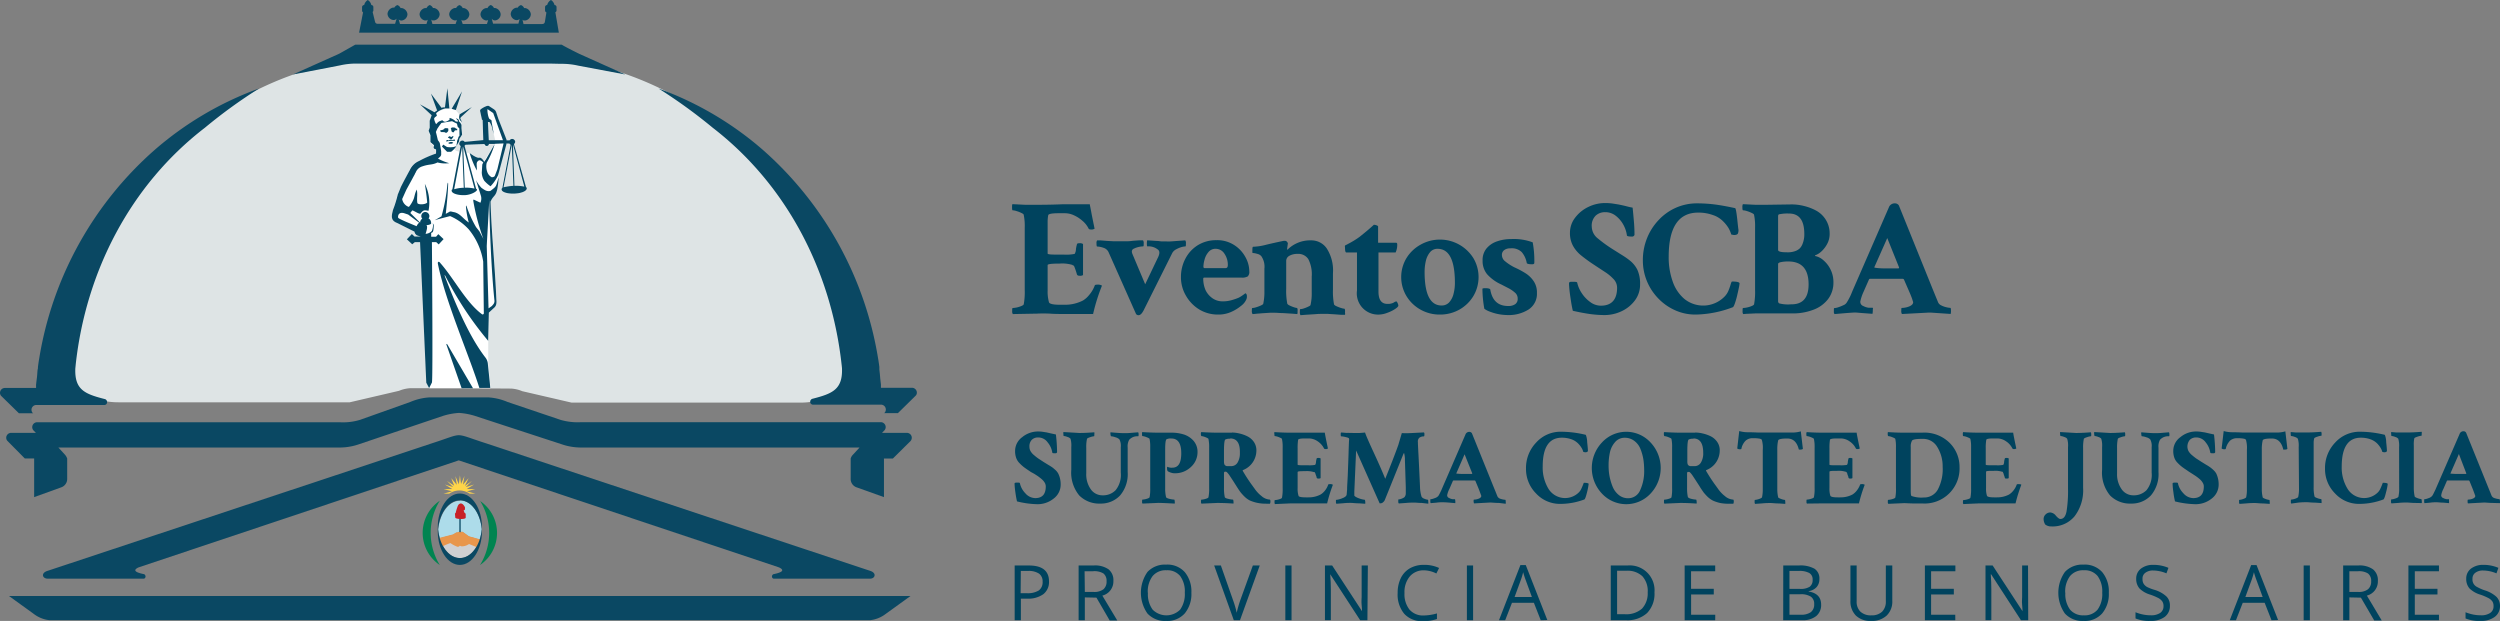 <svg id="Layer_1" data-name="Layer 1" xmlns="http://www.w3.org/2000/svg" viewBox="0 0 402.62 100"><rect x="0" y="0" width="402.62" height="100" fill="#808080" stroke="none"/><defs><style>.cls-1{fill:#00435e;}.cls-2{fill:#dee4e5;}.cls-10,.cls-11,.cls-12,.cls-2,.cls-3,.cls-4,.cls-5,.cls-6,.cls-7,.cls-8{fill-rule:evenodd;}.cls-3{fill:#cfd0d2;}.cls-4{fill:#addcea;}.cls-5{fill:#e8964c;}.cls-6,.cls-9{fill:#0a4863;}.cls-7{fill:#008450;}.cls-8{fill:#ffd549;}.cls-10{fill:#c72127;}.cls-11{fill:#fff;}.cls-12{fill:#064763;}</style></defs><path class="cls-1" d="M163.12,50.58a.66.66,0,0,1-.11-.45c0-.36,0-.53.11-.53a3.63,3.63,0,0,0,.61-.08,4,4,0,0,0,.74-.23c.23-.09.37-.19.4-.28a10.68,10.68,0,0,0,.16-2.33v-10a8.83,8.83,0,0,0-.16-2.07c0-.11-.17-.22-.41-.33a4.6,4.6,0,0,0-.76-.29,2.21,2.21,0,0,0-.61-.12c-.07,0-.1-.16-.1-.48s0-.45.08-.51l2,.1c.64,0,1.27,0,1.87,0,.78,0,2.15,0,4.11-.08l2.6,0,1.86,0c0,.09.09.46.21,1.12s.31,1.59.56,2.81a.92.92,0,0,1-.61.13c-.2,0-.32-.06-.37-.18a3.85,3.85,0,0,0-1-1.24,5.37,5.37,0,0,0-1.35-.87,3.45,3.45,0,0,0-1.42-.33h-1c-1.13,0-1.7.11-1.72.34a6.74,6.74,0,0,0-.09.84c0,.34,0,.75,0,1.23v4.09c0,.1.38.16,1.14.16h1.4a6.83,6.83,0,0,0,1.81-.11,1.54,1.54,0,0,0,.21-.77,5.21,5.21,0,0,1,.16-.77c0-.12.15-.18.4-.18a.86.86,0,0,1,.58.13v5a.91.91,0,0,1-.56.11q-.34,0-.42-.21a12.14,12.14,0,0,0-.43-1.28c-.07-.12-.11-.18-.14-.17s-.09,0-.17-.09a5.77,5.77,0,0,0-2.07-.21c-1.28,0-1.91.08-1.91.24v4.08a6.46,6.46,0,0,0,.21,1.89q.1.42,1.8.42h.69a6.31,6.31,0,0,0,3-.69,3.9,3.9,0,0,0,1-.9,5,5,0,0,0,.88-1.49c0-.1.16-.16.38-.16a1.28,1.28,0,0,1,.79.16,30.52,30.52,0,0,0-1.43,4.57l-1.74,0-2.56,0c-1,0-1.86,0-2.65-.06a21.28,21.28,0,0,0-2.13,0Z"/><path class="cls-1" d="M183.37,50.76a.46.46,0,0,1-.42-.21l-4.41-9.92a1.33,1.33,0,0,0-.85-.73,3.43,3.43,0,0,0-1-.2c-.07,0-.1-.18-.1-.53a.67.67,0,0,1,.1-.45l.62,0,1,.08,1.13.06.85,0,.86,0c.35,0,.77,0,1.26-.08l1.14-.08.53,0a.84.84,0,0,1,.11.53c0,.3,0,.45-.11.45a3.61,3.61,0,0,0-.69.09,3.49,3.49,0,0,0-.77.27.5.5,0,0,0-.34.44,1.18,1.18,0,0,0,.08.39l2.07,4.91,2.1-4.4c.24-.53.25-.91,0-1.14a2.39,2.39,0,0,0-1.75-.56c-.05,0-.08-.18-.08-.42a2.75,2.75,0,0,1,.05-.56l1.46.1c.36,0,.67.07.93.08l.69,0a6.66,6.66,0,0,0,.73,0l.92-.07,1.4-.1a.66.66,0,0,1,.11.45c0,.35,0,.53-.11.53a2.44,2.44,0,0,0-.69.13,4.54,4.54,0,0,0-.82.36,1.45,1.45,0,0,0-.58.57L184.17,50C183.9,50.51,183.64,50.76,183.37,50.76Z"/><path class="cls-1" d="M196.14,50.66a5.77,5.77,0,0,1-3-.82A6.21,6.21,0,0,1,191,47.63a5.84,5.84,0,0,1-.81-3,6.28,6.28,0,0,1,.73-3,5.52,5.52,0,0,1,2-2.15,5.6,5.6,0,0,1,3-.8,5,5,0,0,1,2.85.79,5.26,5.26,0,0,1,1.8,1.93,4.82,4.82,0,0,1,.63,2.32,1,1,0,0,1-.26.8,1.82,1.82,0,0,1-1,.19h-6c-.1,0-.16.06-.16.18a4.6,4.6,0,0,0,.36,1.81A3.37,3.37,0,0,0,195.22,48a2.79,2.79,0,0,0,1.71.53,5.06,5.06,0,0,0,1.68-.27,8,8,0,0,0,.82-.29,3.6,3.6,0,0,0,.54-.31c.17-.11.37-.26.6-.43.16.07.24.23.24.5a1.07,1.07,0,0,1-.11.53,2.6,2.6,0,0,1-.83,1,6.86,6.86,0,0,1-1.65,1A5,5,0,0,1,196.14,50.66ZM194,43.18h3.37c.25,0,.37-.17.37-.51a3.13,3.13,0,0,0-.54-1.8,1.65,1.65,0,0,0-1.4-.8,1.44,1.44,0,0,0-1.2.55,3,3,0,0,0-.61,1.2,4.43,4.43,0,0,0-.18,1.09C193.8,43.09,193.87,43.18,194,43.18Z"/><path class="cls-1" d="M201.72,50.58a.91.91,0,0,1-.11-.56c0-.28,0-.42.11-.42a2.1,2.1,0,0,0,.59-.12,6.09,6.09,0,0,0,.75-.28c.24-.11.36-.2.38-.27a8.74,8.74,0,0,0,.19-2V43.28a3,3,0,0,0-.48-2,1.14,1.14,0,0,0-.57-.37,6,6,0,0,0-.62-.15q-.27,0-.27-.09c0-.62,0-.93.13-.93a9.32,9.32,0,0,0,2-.3c.84-.21,1.81-.42,2.89-.65l.13,0a.14.14,0,0,1,.11,0l.05,0a.41.41,0,0,1,.28.17c.1.12.14.21.12.28l-.11.82c0,.09,0,.14,0,.16a.35.35,0,0,0,.18-.13,5.18,5.18,0,0,1,3.69-1.38,3,3,0,0,1,2.51,1.3,6.57,6.57,0,0,1,1,4v2.63a10.67,10.67,0,0,0,.18,2.41,1,1,0,0,0,.4.27,5.26,5.26,0,0,0,.73.28,2.19,2.19,0,0,0,.55.12s.06.07.08.21,0,.29,0,.45a.72.72,0,0,1,0,.32c-.11,0-.31,0-.61,0l-1.05-.08-1.13-.07-.85,0c-.28,0-.67,0-1.18.05l-1.44.09-.91.07a.93.93,0,0,1-.1-.56c0-.28,0-.42.1-.42a1.81,1.81,0,0,0,.57-.12,5.24,5.24,0,0,0,.69-.28q.35-.16.36-.27a8.21,8.21,0,0,0,.19-2V44.53a5.28,5.28,0,0,0-.55-2.8,1.91,1.91,0,0,0-1.73-.84,2.59,2.59,0,0,0-1.33.31.94.94,0,0,0-.5.86v4.46a10.67,10.67,0,0,0,.18,2.41,1,1,0,0,0,.37.27,5.24,5.24,0,0,0,.69.28,2.09,2.09,0,0,0,.51.12s.06.07.08.21,0,.29,0,.45a.6.6,0,0,1-.05.32l-.9-.07-1.45-.09c-.5,0-.9-.05-1.18-.05l-.86,0-1.13.07-1,.08C202,50.57,201.82,50.58,201.72,50.58Z"/><path class="cls-1" d="M222.1,50.66a3.42,3.42,0,0,1-3.56-3.88V40.66h-1.72c-.14,0-.21-.28-.21-.83a.6.6,0,0,1,0-.29c.49-.25.94-.49,1.34-.73a11.24,11.24,0,0,0,1.05-.7c.78-.62,1.34-1.09,1.7-1.41s.54-.48.55-.5a1.29,1.29,0,0,1,.45.09c.16.06.24.13.24.2v2.6h2.87q.21,0,.21.27a2.89,2.89,0,0,1-.26,1.3H222v6.28c0,1.35.48,2,1.44,2a2,2,0,0,0,1-.2,1.1,1.1,0,0,1,.42-.2c.07,0,.14.09.22.27a1.06,1.06,0,0,1,.12.4c0,.14-.17.32-.52.55a5.51,5.51,0,0,1-1.24.61A4,4,0,0,1,222.1,50.66Z"/><path class="cls-1" d="M231.89,50.66a6.23,6.23,0,0,1-3.14-.81,6.11,6.11,0,0,1-2.25-2.18,5.94,5.94,0,0,1,0-6.09,6.14,6.14,0,0,1,2.25-2.16,6.35,6.35,0,0,1,8.54,2.16,6,6,0,0,1,0,6.09,6.16,6.16,0,0,1-2.24,2.18A6.32,6.32,0,0,1,231.89,50.66Zm.27-1.46a1.62,1.62,0,0,0,1.22-.5,3.11,3.11,0,0,0,.7-1.34,6.93,6.93,0,0,0,.23-1.8q0-5.49-2.79-5.49a1.53,1.53,0,0,0-1.2.53,3.31,3.31,0,0,0-.68,1.38,7.65,7.65,0,0,0-.21,1.83Q229.43,49.19,232.16,49.2Z"/><path class="cls-1" d="M242.78,50.74a8.51,8.51,0,0,1-1.35-.13,7.71,7.71,0,0,1-1.38-.38,3.77,3.77,0,0,1-1-.5,19.31,19.31,0,0,1-.31-3.24.78.78,0,0,1,.39-.08c.57,0,.86.08.88.24.3,1.75,1.26,2.63,2.87,2.63A1.89,1.89,0,0,0,244,49a1,1,0,0,0,.42-.88,1.22,1.22,0,0,0-.45-1,4.93,4.93,0,0,0-1.06-.72l-1.12-.58a6.84,6.84,0,0,1-2.28-1.64,3.31,3.31,0,0,1-.74-2.18,2.93,2.93,0,0,1,.64-2,3.77,3.77,0,0,1,1.69-1.13,6.83,6.83,0,0,1,2.29-.37,8.63,8.63,0,0,1,3.45.53,16.29,16.29,0,0,1,.26,3.29c0,.16-.11.24-.34.24-.55,0-.84-.07-.88-.21a3.7,3.7,0,0,0-.81-1.75A2.3,2.3,0,0,0,243.2,40a1.51,1.51,0,0,0-.95.28.93.93,0,0,0-.37.81,1.29,1.29,0,0,0,.53,1,7.69,7.69,0,0,0,1.56,1,13.88,13.88,0,0,1,1.7.91A4.44,4.44,0,0,1,247,45.29a3.22,3.22,0,0,1,.52,1.89,3,3,0,0,1-1.34,2.66A6,6,0,0,1,242.78,50.74Z"/><path class="cls-1" d="M258.34,50.74a17.71,17.71,0,0,1-2.31-.17c-.83-.12-1.74-.29-2.73-.52-.09-.39-.19-.88-.28-1.46s-.18-1.16-.24-1.71-.09-1-.09-1.24.21-.26.47-.26c.55,0,.83,0,.85.16a5,5,0,0,0,.72,1.66,5.37,5.37,0,0,0,1.37,1.44,2.86,2.86,0,0,0,1.71.59c1.75,0,2.62-1,2.62-2.9a2,2,0,0,0-.59-1.4,7,7,0,0,0-1.38-1.14l-1.34-.88-.8-.53c-.6-.41-1.17-.83-1.7-1.26a5.26,5.26,0,0,1-1.28-1.51,4.2,4.2,0,0,1-.5-2.11,3.93,3.93,0,0,1,.83-2.44,5.82,5.82,0,0,1,2.12-1.73,6.15,6.15,0,0,1,2.71-.63,9.21,9.21,0,0,1,1.15.07l1,.16c.53.11,1,.21,1.37.31s.68.16.91.2c.09.87.16,1.66.22,2.39s.08,1.39.08,2a.4.4,0,0,1-.4.27c-.53,0-.81-.06-.82-.19a4.84,4.84,0,0,0-.59-1.75,4.65,4.65,0,0,0-1.22-1.42,2.7,2.7,0,0,0-1.7-.57,2.19,2.19,0,0,0-1.52.56,2.25,2.25,0,0,0-.63,1.78,2.48,2.48,0,0,0,1,1.91,22.53,22.53,0,0,0,2.51,1.8l1.35.85a11.85,11.85,0,0,1,1.41,1,4.43,4.43,0,0,1,1.09,1.41,5.46,5.46,0,0,1,.42,2.35,4.17,4.17,0,0,1-.81,2.52,5.6,5.6,0,0,1-2.12,1.75A6.4,6.4,0,0,1,258.34,50.74Z"/><path class="cls-1" d="M273.07,50.66a7.92,7.92,0,0,1-3.29-.69,8.57,8.57,0,0,1-2.71-1.9,8.84,8.84,0,0,1-1.83-2.78,8.68,8.68,0,0,1-.66-3.36,9.44,9.44,0,0,1,.66-3.54,9.13,9.13,0,0,1,1.85-2.92,8.5,8.5,0,0,1,2.78-2,8.38,8.38,0,0,1,3.46-.72,23.31,23.31,0,0,1,3,.2c1,.14,2,.33,3.1.57.11,0,.22.63.35,1.78.07.66.12,1.17.17,1.54a1.35,1.35,0,0,1-.07.78c-.09.15-.3.23-.64.23l-.42-.08a5.18,5.18,0,0,0-.42-1,5.58,5.58,0,0,0-.91-1.14,4.08,4.08,0,0,0-1.64-1,6.83,6.83,0,0,0-2.36-.39q-4.75,0-4.75,7.11a11.54,11.54,0,0,0,.65,4,6.34,6.34,0,0,0,1.91,2.82,4.82,4.82,0,0,0,6.43-.4,2.9,2.9,0,0,0,.65-1,9,9,0,0,0,.35-1c.08-.29.15-.43.22-.43q1.1,0,1.2.27a5.27,5.27,0,0,1-.12.78c-.08.4-.18.83-.29,1.3s-.24.88-.36,1.22-.23.54-.32.57A17.48,17.48,0,0,1,273.07,50.66Z"/><path class="cls-1" d="M280.74,50.58a.67.67,0,0,1-.1-.45c0-.36,0-.53.1-.53a3.63,3.63,0,0,0,.61-.08,3.78,3.78,0,0,0,.74-.23c.23-.09.37-.19.4-.28a10.68,10.68,0,0,0,.16-2.33v-10a8.83,8.83,0,0,0-.16-2.07c0-.11-.17-.22-.41-.33a4.85,4.85,0,0,0-.75-.29,2.35,2.35,0,0,0-.61-.12c-.08,0-.11-.16-.11-.48a1,1,0,0,1,.08-.51l2,.1c.64,0,1.27,0,1.87,0l4-.06a8.18,8.18,0,0,1,2,.26,7.94,7.94,0,0,1,2,.78,4.17,4.17,0,0,1,2.1,3.69,3.35,3.35,0,0,1-.39,1.62,4.57,4.57,0,0,1-.89,1.18,2.89,2.89,0,0,1-.93.62c-.14.05-.18.11-.13.16a2.85,2.85,0,0,1,1.31.66,4.62,4.62,0,0,1,1.64,3.61,4.35,4.35,0,0,1-.85,2.65A5.26,5.26,0,0,1,292,49.9a9.1,9.1,0,0,1-3.52.57l-3.9,0c-.54,0-1.12,0-1.77,0l-1.55.07Zm7-9.95a3.55,3.55,0,0,0,1.51-.24,2.2,2.2,0,0,0,.61-.4,2.12,2.12,0,0,0,.46-.78,3.93,3.93,0,0,0,.26-1.53c0-2.19-.82-3.29-2.45-3.29a6.39,6.39,0,0,0-1.53.11c-.16,0-.24.12-.24.32v5.44C286.37,40.51,286.83,40.63,287.75,40.63Zm.79,8.38c1.82,0,2.74-1.07,2.74-3.21q0-3.69-3.27-3.69a5.53,5.53,0,0,0-1.35.14c-.2.09-.29.17-.29.24v6a.4.4,0,0,0,.18.37A5.66,5.66,0,0,0,288.54,49Z"/><path class="cls-1" d="M295.45,50.58a.56.56,0,0,1-.11-.4c0-.37,0-.56.05-.56a2.29,2.29,0,0,0,.64-.13,6.52,6.52,0,0,0,.83-.33,1.1,1.1,0,0,0,.52-.39,8.23,8.23,0,0,0,.45-.78,7.29,7.29,0,0,0,.35-.75l.13-.32,5.87-13.48a1,1,0,0,1,1-.69.73.73,0,0,1,.63.34l5.44,13.46.47,1.15c.15.36.29.7.41,1a1,1,0,0,0,.48.47,3.24,3.24,0,0,0,.81.3,3.13,3.13,0,0,0,.67.11c.07,0,.11.15.11.45a1.76,1.76,0,0,1-.05.53l-1.62-.11-1.33-.09a5.51,5.51,0,0,0-.9,0l-4,.21a.93.93,0,0,1-.1-.56c0-.28,0-.42.1-.42a3.31,3.31,0,0,0,1.2-.25c.4-.17.61-.4.61-.68t-.15-.48c-.1-.3-.27-.73-.52-1.3L306.62,45a.29.29,0,0,0-.19-.1q-.27,0-.9,0h-3.2c-.45,0-.83,0-1.13,0A.21.21,0,0,0,301,45l-.88,2a7.35,7.35,0,0,0-.52,1.54.71.71,0,0,0,.47.74,2.66,2.66,0,0,0,.84.28c.23,0,.44,0,.62,0s.08.16.08.42a2.75,2.75,0,0,1-.05.56l-1.74-.13-.81-.07a5.51,5.51,0,0,0-.57,0l-1,.07Zm8.43-7.35h1l.89,0,.08-.14-1.91-4.75L301.87,43c0,.07,0,.11.05.11C302.45,43.2,303.1,43.23,303.88,43.23Z"/><path class="cls-2" d="M74.18,62.52l-8.13,0a5.52,5.52,0,0,0-1.79.42l-7.94,1.85H19.08c-4.56,0-8.46-2.45-8.16-7a50,50,0,0,1,.92-6A53.8,53.8,0,0,1,32.76,19.84a53.27,53.27,0,0,1,18.67-9.13l6.4-1.48H90l6.79,1.48a53.19,53.19,0,0,1,18.65,9.13,52.59,52.59,0,0,1,21.83,38c.33,4.5-3.59,6.9-8.13,7H92.05L84.11,63a5.4,5.4,0,0,0-1.79-.42Z"/><path class="cls-3" d="M70.85,86.76h6.44c-.57,1.84-1.8,3.12-3.22,3.12s-2.65-1.28-3.22-3.12"/><path class="cls-4" d="M74.07,80.58c1.79,0,3.27,2,3.52,4.64a7.84,7.84,0,0,1-.34,1.67l-1.71-.47c-.09,0-.83-.59-1-.72a.17.17,0,0,0-.12,0c-.25,0-.51,0-.64.08l-.21,0a5.62,5.62,0,0,0-.57.34l-2.16.56a7.66,7.66,0,0,1-.26-1.38c.24-2.63,1.72-4.66,3.52-4.66"/><path class="cls-5" d="M70.67,86.65l2.3-.59a5.62,5.62,0,0,1,.57-.34l.21,0c.13-.12.39-.09.64-.08a.14.14,0,0,1,.11,0c.21.13,1,.69,1,.72l1.85.51L77,88.21l-1.46-.6a2.07,2.07,0,0,1-1.21.38l-.27-.1-.09.08a.33.33,0,0,1-.37.06,4.77,4.77,0,0,1-1.06-.57,8.83,8.83,0,0,0-1.41.61Z"/><path class="cls-6" d="M77.62,85.22h0c0-.11,0-.21,0-.32,0-3-1.59-5.42-3.56-5.42s-3.56,2.42-3.56,5.42c0,.11,0,.21,0,.32s0,.23,0,.34c0,3,1.6,5.42,3.56,5.42s3.56-2.44,3.56-5.42c0-.11,0-.23,0-.34m-3.55-4.64c1.79,0,3.27,2,3.52,4.64-.24,2.63-1.72,4.65-3.52,4.65s-3.27-2-3.52-4.63c.24-2.63,1.72-4.66,3.52-4.66"/><path class="cls-7" d="M70.83,91a6.24,6.24,0,0,1,0-10.36,9.86,9.86,0,0,0,0,10.36"/><path class="cls-7" d="M77.3,80.67A6.23,6.23,0,0,1,77.3,91a9.81,9.81,0,0,0,0-10.36"/><path class="cls-8" d="M74.07,76.55l.18,1.4.55-1.29-.24,1.39L75.47,77l-.61,1.26L76,77.45l-1,1,1.35-.42-1.2.73,1.4,0-1.36.37,1.36.37-.92,0a2.89,2.89,0,0,0-3.28,0l-.92,0,1.36-.37-1.36-.37,1.4,0-1.19-.73,1.34.42-1-1,1.17.78L72.67,77l.9,1.08-.23-1.39L73.9,78Z"/><rect class="cls-9" x="73.98" y="83.2" width="0.21" height="2.5"/><path class="cls-10" d="M75,82.74l0,.64s0,.22-.82.2-.86-.21-.86-.21l-.05-.63s0-.06.12-.15a7.15,7.15,0,0,1,.35-1.14c.16-.34.57-.62,1,0,0,0,.18.24.15.4s0,.25-.07.29l-.16.07a1.7,1.7,0,0,1,.12.29v.06a.25.25,0,0,1,.15.12Z"/><path class="cls-6" d="M58.47,2a.35.35,0,0,1-.16-.29V1.14a.34.34,0,0,1,.34-.33h0A1.32,1.32,0,0,1,59.23,0a1.24,1.24,0,0,1,.57.81h0a.33.33,0,0,1,.33.33v.52a.31.31,0,0,1-.12.26l.39,1.59a.41.41,0,0,0,.42.32h2.81L63.87,3a.63.63,0,0,1-.57.22,1.05,1.05,0,0,1-.89-1,1.12,1.12,0,0,1,.89-1c.29,0,.15,0,.21,0A.89.89,0,0,1,64,.82a.86.86,0,0,1,.51.48c.07,0-.06,0,.22,0a1.12,1.12,0,0,1,.89,1,1.06,1.06,0,0,1-.89,1,.62.62,0,0,1-.52-.17l.21.74h4.26l.21-.69c-.13.08-.12.12-.44.12a1.07,1.07,0,0,1-.88-1,1.11,1.11,0,0,1,.88-1c.29,0,.16,0,.24,0a1,1,0,0,1,.52-.49.9.9,0,0,1,.52.48c.06,0-.09,0,.19,0a1.12,1.12,0,0,1,.89,1,1.07,1.07,0,0,1-.89,1c-.33,0-.35,0-.48-.16l.2.73h3.73l.23-.66c-.11.06,0,.09-.37.09a1.09,1.09,0,0,1-.89-1,1.12,1.12,0,0,1,.89-1c.29,0,.16,0,.23,0A.94.94,0,0,1,74,.82a.9.9,0,0,1,.52.48c.06,0-.09,0,.19,0a1.12,1.12,0,0,1,.88,1,1.07,1.07,0,0,1-.88,1c-.33,0-.31,0-.43-.12l.24.69h3.9l.2-.64c-.11,0,0,.07-.35.07a1.09,1.09,0,0,1-.89-1,1.12,1.12,0,0,1,.89-1c.29,0,.16,0,.24,0a.93.93,0,0,1,.52-.49.9.9,0,0,1,.52.48c.06,0-.09,0,.19,0a1.12,1.12,0,0,1,.89,1,1,1,0,0,1-.89,1A.64.64,0,0,1,79.19,3l.22.81h4.08l.19-.77a.61.61,0,0,1-.55.2,1.05,1.05,0,0,1-.88-1,1.11,1.11,0,0,1,.88-1c.29,0,.17,0,.24,0A.91.91,0,0,1,83.9.82a.89.89,0,0,1,.51.48c.06,0-.08,0,.19,0a1.12,1.12,0,0,1,.89,1,1.06,1.06,0,0,1-.89,1c-.33,0-.33,0-.46-.15l.17.72h3a.41.41,0,0,0,.44-.34L88,2a.34.34,0,0,1-.22-.31V1.14a.34.34,0,0,1,.34-.33h0A1.29,1.29,0,0,1,88.73,0a1.27,1.27,0,0,1,.57.81h0a.33.33,0,0,1,.33.33v.52a.33.33,0,0,1-.19.31L90,5.26H57.83Z"/><path class="cls-6" d="M88.59,10.24H57.53a11.69,11.69,0,0,0-2.77.29L47.16,12l7.47-3.35,2.59-1.46H90.45c1,.59,2.63,1.37,2.79,1.46L100.7,12l-7.59-1.43a11.72,11.72,0,0,0-2.78-.29Z"/><path class="cls-6" d="M135.54,58.73c-1.63-14.91-8.74-28.89-20.76-38.16a83.45,83.45,0,0,0-8.73-6.32l.38.14a53.22,53.22,0,0,1,16.36,9.69,56.87,56.87,0,0,1,18.63,33.68c.08.45.14.88.2,1.34,0,.13,0,.28,0,.43.06.48.11,1,.14,1.44v0c.06.48.1.88.11.93s0,.27,0,.4a.76.76,0,0,1,0,.15h5a.79.79,0,0,1,.79.78.7.7,0,0,1-.18.48l-2.87,2.82H142.4l.12-.12a.81.81,0,0,0,.14-.46.78.78,0,0,0-.76-.78H131a.46.46,0,0,1-.52-.49.5.5,0,0,1,.33-.45c3.27-.83,4.92-1.51,4.79-4.94l-.06-.58"/><path class="cls-6" d="M7.89,99.87a5,5,0,0,1-2.45-1l-4-2.89H146.64l-4,2.89a5,5,0,0,1-2.45,1Z"/><path class="cls-6" d="M12.19,58.73C13.82,43.82,20.94,29.84,33,20.57a81.76,81.76,0,0,1,8.72-6.32l-.39.14a53.29,53.29,0,0,0-16.35,9.69A56.87,56.87,0,0,0,6.31,57.76c-.08.45-.14.88-.2,1.34,0,.13,0,.28-.05.43C6,60,6,60.49,5.92,61v0c-.06.48-.1.88-.11.93s0,.27,0,.4a.76.76,0,0,0,0,.15H.8a.79.79,0,0,0-.8.78.74.74,0,0,0,.17.48l2.88,2.82H5.33l-.12-.12A.81.81,0,0,1,5.07,66a.78.78,0,0,1,.75-.78H16.73a.44.44,0,0,0,.51-.49.47.47,0,0,0-.32-.45c-3.28-.83-4.92-1.51-4.79-4.94l.06-.58"/><path class="cls-6" d="M69.6,71.38,7.67,91.93c-1.15.35-.84,1.26,0,1.26H23.2a.36.36,0,0,0,.24-.34.43.43,0,0,0-.23-.38c-1.47-.29-1.84-.65-.9-1.09L73.88,74.14l0,0,0,0,51.58,17.24c.94.44.56.8-.9,1.09a.42.42,0,0,0-.24.38.36.36,0,0,0,.25.34h15.56c.81,0,1.11-.91,0-1.26L78.23,71.38c-2.62-.84-3.51-1.27-4.32-1.29h0c-.8,0-1.69.45-4.31,1.29"/><path class="cls-6" d="M5.78,69.71l-.41-.42h0a.78.78,0,0,1-.18-.51A.8.8,0,0,1,6,68H54.66A9.37,9.37,0,0,0,58,67.61l8.09-2.88A9.25,9.25,0,0,1,69.14,64h9.54a9.31,9.31,0,0,1,3.07.74l8.53,2.88a9.85,9.85,0,0,0,3.33.37h48.27a.8.8,0,0,1,.76.79.78.78,0,0,1-.19.51h0l-.4.42h4a.79.79,0,0,1,.79.79.83.83,0,0,1-.18.51l-2.86,2.83h-1.44v6.22L138,78.5a1.42,1.42,0,0,1-1-1.43V73.84h0a1.59,1.59,0,0,1,.43-.68l1-1.09H93.36a9.6,9.6,0,0,1-2.9-.52L76.55,67a10.89,10.89,0,0,0-2.64-.5,10.82,10.82,0,0,0-2.63.5L57.8,71.55a9.46,9.46,0,0,1-2.88.52H9.4l1,1.09a1.92,1.92,0,0,1,.42.68h0v3.23a1.43,1.43,0,0,1-1,1.43L5.5,80.06l0-6.22H4L1.19,71A.78.78,0,0,1,1,70.5a.8.8,0,0,1,.8-.79Z"/><path class="cls-11" d="M82.4,23.3l-1.32,6.86s1.15-.21,1.57-.23Zm.18,0h0l1.82,6.77a6.76,6.76,0,0,0-1.57-.12Zm-4-3.63h0l.11,2.89,1.06,0s-.49-2.11-.63-2.48a1.11,1.11,0,0,0-.29-.45Zm-3.73,3.69h0l3.09-.12s0,.27.31.31.39-.33.39-.33l1,0L77.92,26a2,2,0,0,0-.43-.52c-.15-.08-.21-.06-.48-.06a6.88,6.88,0,0,1-1.38-.78L75,24.58l-.29-1.09a.52.52,0,0,0,.11-.15ZM69.15,62.52H79l-.37-3.79s0-2.68,0-3.84.11-4.54.11-4.54l.86-.79c.35-.31.31-.28.35-1.32s-1-15.39-1-15.76a4.45,4.45,0,0,1,.75-1.13,2.16,2.16,0,0,0,.34-.91,12.56,12.56,0,0,0,.21-1.89,7.78,7.78,0,0,1,.08-1l1.19-4.36v-.13l.5,0,.18.18-1.36,7s-.18.12-.16.24.16.7,2.08.68,2.27-.86,1.82-1.05L82.75,23.2c.49-.5,0-.89-.31-.83s-.24.05-.39.23l-.5,0-1.64-4.35a1.45,1.45,0,0,0-.46-.64l-.72-.47a1.08,1.08,0,0,0-.83.18c-.47.31-.43.35-.43.35s-.19,0-.07.52.15.84.15.84l.19.37.08,3.2-3,.29a.54.54,0,0,0-.74,0c-.35.31.11.7.11.7l-.16.85-.59-.15L73.14,24a9.81,9.81,0,0,0,.82-1.4,1.31,1.31,0,0,1,.25-.57l.24-.32-.16-1.58a2.48,2.48,0,0,0-.06-.79,6.05,6.05,0,0,1-.23-.89l-.62-.71-.64-.2-.33,0-.66,0s-1.44.42-1.59.52a2.71,2.71,0,0,0-.92,1.32c-.06.51-.06,1.28-.06,1.28l-.17.52.27.7,0,1.11.58.5s-.13.57.33.69l0,.65A26.15,26.15,0,0,0,67.28,26c-1.19.66-1.29,1.38-1.29,1.38l-1.68,3.32s-.25.62-.31.8-.41,1.41-.41,1.41l-.42,1.42s-.27,1,.5,1.44l3,1.47s.1.45.37.58a4.16,4.16,0,0,0,.74.3l.92,23.52Z"/><path class="cls-12" d="M82.68,29.93a8.87,8.87,0,0,0-1.58.23l1.32-6.86h0Zm1.75.12h0a6.63,6.63,0,0,0-1.58-.12l-.24-6.65Zm-10-6.45h0l-1.29,6.88a5.53,5.53,0,0,1,1.55-.24Zm.17,0h0l1.82,6.77a5.9,5.9,0,0,0-1.57-.14Zm4.19,8.54h0c0,.45-.4,7.27-.4,7.52l.29,10,.54-.38c.19-.24.45-.43.41-.88-.49-4.6-.78-11.86-.84-16.22ZM72.22,23h0a1.16,1.16,0,0,1,.38-.14A.54.54,0,0,1,73,23a.66.66,0,0,1-.33.15l-.39,0h0Zm-.4-.28h0s.16-.22.28-.17.19.12.27,0a.59.59,0,0,1,.33-.06l.21.06c.08,0,.17-.09.25-.09s.14.22.14.22h-.66a3.54,3.54,0,0,0-.71.11Zm.32-.62h0s.27-.17.29-.17l.11.07a.27.27,0,0,0,.14.06c.06,0,.14-.09.17-.09s.06-.08.1-.06l.09.11s-.17.22-.22.3a.22.22,0,0,1-.24.07,3.25,3.25,0,0,1-.33-.17l-.08-.06Zm.46-1.32h0a.27.27,0,0,1,.23-.25c.2,0,.45,0,.5.08a.37.37,0,0,0,.22.13h.08s0,.21,0,.24-.35-.1-.47.17-.27.16-.44,0l-.08-.41Zm-1.11,0h0a.42.42,0,0,1,.41-.13c.17,0,.3,0,.3.13v.29a1,1,0,0,1-.22.27.26.26,0,0,1-.29,0,.38.38,0,0,0-.27-.06,1.1,1.1,0,0,0-.27,0,.54.54,0,0,1-.22-.1.42.42,0,0,1,0-.22.86.86,0,0,0,.6-.19ZM74,18.43h0l2-1.19-1.77,1.63a1.14,1.14,0,0,0-.09.16.66.66,0,0,0,.11.29,1.42,1.42,0,0,1,.1.41,1.38,1.38,0,0,0-.21-.31c-.07-.1-.14-.22-.14-.22a.88.88,0,0,0-.06-.17s0-.16,0-.21.08-.39.08-.39Zm-1.26-.91h0l1.67-2.8-1,3ZM70.89,42.34h0c2.19,2.46,4.16,6.36,6.7,8.24a.19.19,0,0,0,.33-.13l-.1-8.31a10.78,10.78,0,0,0-2.33-5.2,8.79,8.79,0,0,0-3-2.14l-1.82.47-.66.2,1.09-.63a27.73,27.73,0,0,0,.94-5.06c.05-.41.15-.51.13,0-.06,1.53-.13,2.25-.38,4.66l.49-.27a.49.49,0,0,1,.48-.08l.51.11c.93.29,1.28,1,2.23,1.64a13.38,13.38,0,0,1-.46-2.54c0-.26.05-.24.13,0a18.27,18.27,0,0,0,1.5,3.28l.54.68.64,1.21a34.76,34.76,0,0,1-1.63-6.12c0-.1,0-.27.15-.17l1,.47a1.64,1.64,0,0,0,.09-1.09L76.66,29a5.28,5.28,0,0,0,.89,1.26c.54.37.83.61,1.43.49,1.07-.82.84-.64,1.33-2.2C80.09,32,79.59,31.1,79,32.48c.14,4.85.74,10.77.94,15.76.09.93-.18,1.18-.43,1.39l-.78.72-.11,4.54a54.2,54.2,0,0,1-6.91-10.48c-.1-.13-.14-.06-.1,0,1.84,4.81,4,9.84,6.54,13.14a1.89,1.89,0,0,1,.42,1.07l.32,3.1.07.76H77.2c-1.69-5.37-5.47-13.94-6.68-20-.06-.35.16-.42.37-.15Zm4.45,20.18h-1l-2.4-6.89c-.11-.27,0-.33.14-.1l4.1,7ZM81.1,23.1h0l-1,4.16-.35.91c-.07.17-.07.33-.54.38a1.47,1.47,0,0,1-.68-.71,2.64,2.64,0,0,1-.15-1.62,14.4,14.4,0,0,0,1.3-3.06Zm-2.52-3.45h0l.25,0a2.63,2.63,0,0,1,.48,1.2l.22.76h0l-.35-1.94c0-.12,0-.31-.1-.35l-.17-.12c-.26,0-.48-1.36-.39-1.62l.91.63L81,22.58l-2.28,0ZM65.73,34.55h0l1.77,1.32a1.6,1.6,0,0,0-.41.56c-.9-.38-1.92-.77-2.78-1.22A.39.39,0,0,1,64.1,35c0-.7.49-.81,1-.66ZM66.83,28h0a.56.56,0,0,1,.11-.2,1.62,1.62,0,0,1,1.06-1c1.18-.41,1.57-.19,2.46-.64a4.85,4.85,0,0,0,1.89.12,8,8,0,0,1-1.81-.74l.34-.3a.6.6,0,0,0,.17-.52l0-.37-.21-1.26-.08-.19-.24-.33-.19-.8-.13-.52.23-.52.33-.49.33-.44,1.2-.2.51-.08.42.21.37.18.12.51.27.27L74,21.86l-.16.19-.06.23-.17.42c0,.26-.08.54-.11.81l.42-.72.06-.42.44-.68-.1-1.05,0-.53-.16-.31L74,19.61l-.1-.06,0-.23-.25-.2-.23-.07.34.4v.12l-.36,0a1.92,1.92,0,0,0-1-.58l0,.29c-.34.21-.75.57-1.16.08-.58.21-.58.17-1,.64a2.28,2.28,0,0,1-.33-.92c.2-.29.06-.11.45-.44l-.12-.41a3.21,3.21,0,0,1,1.46-.77l.67,0-.32-3.25-.39,3.09-.33,0-.22.07L69.4,15.07l1,2.73-.12.06-.31.22L67.63,16.8l1.89,1.76-.32.89v1.11l-.17.52.29.7,0,1.11.58.5-.07.35c.09.3.21.24.4.34l0,.48a.24.24,0,0,0,0,.17,17.82,17.82,0,0,0-2.75,1.2A2.86,2.86,0,0,0,66,27.39c-.23.41-.47.86-.6,1.11-.33.6-.83,1.59-.83,1.59l-.51,1.24s-.23,1-.64,2.14a3.25,3.25,0,0,0-.19.6c-.21.83-.24,1.48.73,1.84l2.68,1.34.06,0,.11.27a.77.77,0,0,0,.47.43l.47.14h-1l-.42-.4-.8.85.86.8L66.8,39h.85l1,22.63.46.87.45-.89c.18-.37,0-22.54,0-22.54V39h.7l.39.36.79-.85-.85-.8-.37.42h-.78v-.61l.2-.11c.17-.12.19-.63.21-1s-.21-.45-.19-.45c.15.16.06.84-.12,1.24a1.49,1.49,0,0,1-1,.46c.15-.48.38-1.18.13-1.41a1.28,1.28,0,0,0,.76-.21v-.18a.82.82,0,0,0-.41-.68.67.67,0,0,0,.13-.41.68.68,0,0,0-.68-.63.65.65,0,0,0-.62.68.59.59,0,0,0,.16.4.74.74,0,0,0-.35.64L66.08,34.3l.31-.41c.23,0,1,.57,1.3.53.51-.61.56-.61,1.32-.47a6.68,6.68,0,0,0-.59-4.34c.17,1.06.3,2.09.38,3-.21.34-1.54.42-1.59.05-.12-.73.09-1.4-.1-2.13-.35.73-.35,1.24-.54,1.63a5,5,0,0,1-.7,1.14l-.1,0a1.62,1.62,0,0,1-1-1.25l.68-1.51s.89-1.61,1.12-2.06c.08-.13.16-.29.23-.42Zm11.11-2h0c-.16-.29-.45-.65-.74-.6-.45.12-1.56-.76-1.56-.76a13.92,13.92,0,0,0,1.16,2.82c0-1-.14-1.22.17-1.52s.62,0,.87.24a1.4,1.4,0,0,0-.17.33l-.08,1.26A2.55,2.55,0,0,0,78,29.12,5.58,5.58,0,0,0,79,30a6.4,6.4,0,0,0,1.23-1.82l1.32-4.93v-.13l.5,0a.39.39,0,0,0,.18.18l-1.34,7c-.06,0-.1.06-.12.1s0,0,0,0v.1c0,.43.93.72,2.06.68s2-.41,2-.84a.24.24,0,0,0,0-.1l0,0a.35.35,0,0,0-.11-.08L82.77,23.2a.52.52,0,0,0,.2-.39.49.49,0,0,0-.9-.21l-.5,0a.25.25,0,0,0,0-.12l-1.32-3.37-.33-1a.92.92,0,0,0-.31-.46c-.29-.21-.58-.37-.88-.59a.7.7,0,0,0-.29,0,3.4,3.4,0,0,0-1,.53.32.32,0,0,0-.11.33l.28,1.32.12.12.1,3.2-3,.29a.44.44,0,0,0-.41-.21.55.55,0,0,0-.46.48.43.43,0,0,0,.23.39l-1.34,7a.26.26,0,0,0-.11.08.2.2,0,0,0,0,.06.1.1,0,0,0,0,.06c0,.45,1,.75,2.07.72s2-.62,2-.84,0-.08,0-.1l0,0-.13-.09-1.87-6.93a.66.66,0,0,0,.14-.15l3.07-.12a.39.39,0,0,0,.37.31.36.36,0,0,0,.35-.33l.94,0-1.41,2.47a2.71,2.71,0,0,0-.25.4Zm-6.56-2.71h0l.6.38a3.32,3.32,0,0,0,1.09,0l.43-.13a3.54,3.54,0,0,1-.86.91l-.47,0L72,24.44l-.59-.6-.23-.24Z"/><path class="cls-1" d="M163.48,72.61a2.75,2.75,0,0,1,1.15-2.21,4,4,0,0,1,2.52-.91,4.93,4.93,0,0,1,.76.05l.65.1.74.17.75.16a25.22,25.22,0,0,1,.19,2.86A.25.25,0,0,1,170,73c-.33,0-.51,0-.53-.12a3.34,3.34,0,0,0-.75-1.64,1.86,1.86,0,0,0-1.53-.79,1.44,1.44,0,0,0-1,.36,1.48,1.48,0,0,0-.4,1.16,1.36,1.36,0,0,0,.17.67,2.29,2.29,0,0,0,.58.67c.27.23.49.4.66.52l.84.55.24.15.57.35c.29.17.49.3.62.39s.28.23.5.42a2.29,2.29,0,0,1,.46.58,3.64,3.64,0,0,1,.27.74,3.92,3.92,0,0,1,.12,1,2.8,2.8,0,0,1-1.14,2.29,4.1,4.1,0,0,1-2.62.9,14.57,14.57,0,0,1-3.27-.45q-.14-.54-.27-1.5a13.42,13.42,0,0,1-.13-1.36c0-.11.14-.17.31-.17.36,0,.54,0,.55.1a3.29,3.29,0,0,0,.86,1.6,2.17,2.17,0,0,0,1.61.8c1.13,0,1.7-.62,1.7-1.88a1.21,1.21,0,0,0-.15-.57,2.36,2.36,0,0,0-.47-.57,7,7,0,0,0-.55-.44c-.16-.12-.39-.26-.68-.45L166,76l-.26-.18c-.38-.25-.66-.45-.86-.6a6.73,6.73,0,0,1-.68-.62,2.25,2.25,0,0,1-.55-.87A3.2,3.2,0,0,1,163.48,72.61Z"/><path class="cls-1" d="M173.83,69.73c.23,0,1,0,2.41-.11a.87.87,0,0,1,0,.31c0,.23,0,.33-.06.33a2.54,2.54,0,0,0-.62.15c-.31.1-.48.19-.5.27a5.88,5.88,0,0,0-.12,1.46v4.08a4.15,4.15,0,0,0,.71,2.55,2.28,2.28,0,0,0,1.94,1,2.78,2.78,0,0,0,2.09-.84,3.89,3.89,0,0,0,.82-2.8V72a2.26,2.26,0,0,0-.22-1.24,1.47,1.47,0,0,0-.65-.34,2.53,2.53,0,0,0-.7-.16s-.07-.09-.08-.28a.67.67,0,0,1,0-.36c1,.1,1.81.14,2.27.14a11.64,11.64,0,0,0,1.18-.06l1-.08a.67.67,0,0,1,.07.31c0,.23,0,.33-.09.33a1.77,1.77,0,0,0-1.43.57,2.21,2.21,0,0,0-.24,1.26V76a5.31,5.31,0,0,1-1.23,3.8,4.23,4.23,0,0,1-3.19,1.3,4.5,4.5,0,0,1-3.38-1.31,5.77,5.77,0,0,1-1.28-4.14V72a3.84,3.84,0,0,0-.13-1.35,1.06,1.06,0,0,0-.49-.28,1.87,1.87,0,0,0-.58-.15c-.05,0-.07-.09-.07-.29a1,1,0,0,1,0-.35Z"/><path class="cls-1" d="M186.5,69.68l1.09,0,1.12,0a6.63,6.63,0,0,1,1.91.28,3.56,3.56,0,0,1,1.57,1,2.7,2.7,0,0,1,.67,1.85,3.2,3.2,0,0,1-1.08,2.41,3.66,3.66,0,0,1-2.61,1,1.71,1.71,0,0,1-.55-.09,2.33,2.33,0,0,1-.41-.16.51.51,0,0,1-.18-.13.94.94,0,0,1-.08-.38c0-.19,0-.28.07-.28a1.54,1.54,0,0,0,.77.14c1,0,1.45-.78,1.45-2.34s-.53-2.36-1.59-2.36a1.55,1.55,0,0,0-.79.13c-.14.11-.21.67-.21,1.69V78.6a5.92,5.92,0,0,0,.13,1.41c0,.14.22.25.56.33a3.89,3.89,0,0,0,.78.12s.07.11.07.33a1.11,1.11,0,0,1,0,.31c-1.37-.07-2.25-.11-2.63-.11L184,81.1a.41.41,0,0,1-.07-.29c0-.23,0-.35.07-.35a2.83,2.83,0,0,0,.65-.12c.29-.08.45-.17.49-.26a7.12,7.12,0,0,0,.1-1.51V72.05a6,6,0,0,0-.1-1.34c0-.09-.2-.19-.51-.31a2.32,2.32,0,0,0-.64-.17c-.05,0-.07-.11-.07-.31s0-.3.05-.33C185,69.65,185.85,69.68,186.5,69.68Z"/><path class="cls-1" d="M198.38,69.66a5.28,5.28,0,0,1,1.22.15,5.67,5.67,0,0,1,1.27.45,2.74,2.74,0,0,1,1.06.91,2.39,2.39,0,0,1,.41,1.38,3.39,3.39,0,0,1-2.12,3.14c-.09,0-.11.1-.05.19.25.43.47.78.65,1.06s.39.59.63.93l.6.83a5.29,5.29,0,0,0,1.13,1.2,2.18,2.18,0,0,0,1.35.56.49.49,0,0,1,.07.31.81.81,0,0,1-.07.35,5,5,0,0,1-.61,0,6.74,6.74,0,0,1-1.54-.16,6.09,6.09,0,0,1-1.12-.37,3.48,3.48,0,0,1-.84-.62,8,8,0,0,1-.63-.69c-.14-.19-.32-.45-.55-.81l-.45-.71c-.18-.29-.33-.51-.44-.68l-.35-.53a3.71,3.71,0,0,0-.32-.41.68.68,0,0,0-.22-.17.66.66,0,0,0-.19,0c-.1,0-.15.09-.15.28V78.6a6.59,6.59,0,0,0,.12,1.41q0,.21.57.33a3.72,3.72,0,0,0,.77.12s.07.11.07.33a1.19,1.19,0,0,1,0,.31C197.24,81,196.36,81,196,81l-2.51.11a.41.41,0,0,1-.07-.29c0-.23,0-.35.07-.35a2.77,2.77,0,0,0,.64-.12c.3-.08.46-.17.49-.26a6.92,6.92,0,0,0,.11-1.51V72.05a5.86,5.86,0,0,0-.11-1.34c0-.09-.2-.19-.5-.31a2.36,2.36,0,0,0-.65-.17s-.07-.11-.07-.31a.65.65,0,0,1,.05-.33c1.06.06,1.9.09,2.53.09h2.42Zm-.26,1a1.52,1.52,0,0,0-.79.13c-.13.1-.2.66-.21,1.69v1.86a1.21,1.21,0,0,0,.06.42.4.4,0,0,0,.18.22.64.64,0,0,0,.22.09h.73a1.16,1.16,0,0,0,1-.58,2.85,2.85,0,0,0,.37-1.55C199.72,71.37,199.19,70.61,198.12,70.61Z"/><path class="cls-1" d="M207.79,69.68l2.67,0c1.28,0,2.24,0,2.9,0,0,.12.17,1,.5,2.55a.6.6,0,0,1-.4.09q-.19,0-.24-.12a3,3,0,0,0-1-1.12,2.54,2.54,0,0,0-1.38-.47h-.66c-.72,0-1.1.08-1.12.22a8.42,8.42,0,0,0-.08,1.35v2.65c0,.07.24.1.74.1h.91a5.26,5.26,0,0,0,1.17-.06.88.88,0,0,0,.14-.5,3.69,3.69,0,0,1,.1-.5c0-.08.1-.12.26-.12a.62.62,0,0,1,.38.08V77a.57.57,0,0,1-.36.07.27.27,0,0,1-.28-.14c0-.16-.08-.3-.12-.41s-.06-.2-.08-.26l-.08-.16-.06-.08-.07,0-.07,0a3.63,3.63,0,0,0-1.34-.14c-.83,0-1.24,0-1.24.16V78.6a3.71,3.71,0,0,0,.14,1.22c0,.19.44.28,1.17.28h.44a4.1,4.1,0,0,0,1.93-.45,2.51,2.51,0,0,0,.67-.58,3.26,3.26,0,0,0,.57-1c0-.07.09-.1.25-.1a.8.8,0,0,1,.51.1,24.7,24.7,0,0,0-.93,3l-2.79,0c-1.27,0-2.31,0-3.1,0l-2.51.11a.41.41,0,0,1-.07-.29c0-.23,0-.35.07-.35a2.77,2.77,0,0,0,.64-.12c.29-.08.46-.17.49-.26a6.92,6.92,0,0,0,.11-1.51V72.05a5.86,5.86,0,0,0-.11-1.34c0-.09-.2-.19-.51-.31a2.32,2.32,0,0,0-.64-.17c-.05,0-.07-.11-.07-.31a.65.65,0,0,1,0-.33C206.18,69.65,207,69.68,207.79,69.68Z"/><path class="cls-1" d="M218,69.73l1,0,.84-.07c.11.37.58,1.46,1.41,3.25s1.44,3.2,1.84,4.2h0s0,0,0,0q1.33-3.28,2.1-5.43l.57-1.93a13.47,13.47,0,0,0,1.4,0l2.17-.11a.49.49,0,0,1,.07.28q0,.36-.09.36h0a1.22,1.22,0,0,0-.72.21.81.81,0,0,0-.24.71c0,.46.08,1.65.17,3.56s.15,3.14.17,3.67a5.54,5.54,0,0,0,.26,1.59.91.91,0,0,0,.46.31,1.85,1.85,0,0,0,.54.15c.05,0,.07.12.07.35a.78.78,0,0,1,0,.29L229,81c-.52,0-.92-.06-1.22-.06s-.76,0-1.36.06l-1.14.08a.38.38,0,0,1-.09-.28c0-.24,0-.36,0-.36a1.85,1.85,0,0,0,.59-.15c.27-.11.43-.21.48-.33a.93.93,0,0,0,.14-.48q0-.41,0-1l-.14-4.38a3.74,3.74,0,0,0-.14-1.15s0,0-.09.12l-3,7.43a1,1,0,0,1-.27.37.62.62,0,0,1-.42.19l-.15,0-3.79-8.51-.29,6.63c0,.34,0,.54,0,.62s.29.3.76.46a3.62,3.62,0,0,0,.93.23s.07.12.07.35a1.12,1.12,0,0,1,0,.29l-1-.07c-.59,0-1-.07-1.34-.07s-.71,0-1.24.06l-1.07.08a.47.47,0,0,1-.07-.29c0-.22,0-.33,0-.33a3.42,3.42,0,0,0,1-.26c.47-.17.71-.38.73-.62s.05-.54.07-.83c0-.59.08-1.48.12-2.64s.09-2.29.12-3.37.06-1.69.07-1.84a.69.69,0,0,0,0-.31c0-.09-.22-.18-.55-.25a3.47,3.47,0,0,0-.72-.12c-.05,0-.07-.12-.07-.36a.37.37,0,0,1,.07-.26l.88.07C217.29,69.71,217.65,69.73,218,69.73Z"/><path class="cls-1" d="M237.39,80.46a2,2,0,0,0,.77-.16c.27-.11.4-.26.4-.44,0,0-.14-.41-.43-1.16l-.52-1.25a.17.17,0,0,0-.12-.07c-.22,0-.77,0-1.65,0l-1.74,0a.14.14,0,0,0-.12.08l-.57,1.31a3.45,3.45,0,0,0-.35,1,.47.47,0,0,0,.31.43,1.64,1.64,0,0,0,.55.19l.4,0s.05.1.05.28a1.48,1.48,0,0,1,0,.36l-.91-.08q-.68-.06-1.11-.06c-.28,0-.63,0-1,.06l-.93.08a.35.35,0,0,1-.07-.26q0-.36,0-.36a2.3,2.3,0,0,0,.69-.18,1.27,1.27,0,0,0,.61-.37,5.58,5.58,0,0,0,.28-.51c.1-.2.18-.36.23-.49l.09-.21L236,70a.65.65,0,0,1,.63-.45.49.49,0,0,1,.42.23l3.53,8.73q.33.8.57,1.41a.79.79,0,0,0,.56.43,3,3,0,0,0,.71.14c.05,0,.07.1.07.29a1.09,1.09,0,0,1,0,.35L241.43,81c-.66,0-1.14-.07-1.44-.07l-2.6.14s-.07-.16-.07-.35S237.34,80.46,237.39,80.46Zm-2.83-4.19a11.45,11.45,0,0,0,1.28.06c.46,0,.86,0,1.22,0l.05-.08-1.24-3.09-1.34,3.09S234.54,76.27,234.56,76.27Z"/><path class="cls-1" d="M255.85,77.93a9.54,9.54,0,0,1-.26,1.34c-.18.74-.33,1.13-.44,1.17a11,11,0,0,1-3.88.71,5.22,5.22,0,0,1-3.89-1.68,5.55,5.55,0,0,1-1.62-4,5.9,5.9,0,0,1,1.63-4.19,5.28,5.28,0,0,1,4.05-1.75,17,17,0,0,1,3.95.5,3.21,3.21,0,0,1,.22,1.15c.08.76.12,1.23.12,1.4s-.15.26-.46.26l-.28-.06a2.71,2.71,0,0,0-.28-.65,3.59,3.59,0,0,0-.59-.74,2.86,2.86,0,0,0-1.06-.65,4.59,4.59,0,0,0-1.53-.25q-3.08,0-3.08,4.62a6.58,6.58,0,0,0,.94,3.63,3.15,3.15,0,0,0,4.9.54,2.08,2.08,0,0,0,.4-.61c.12-.26.21-.48.28-.66a1,1,0,0,1,.11-.26C255.55,77.76,255.81,77.81,255.85,77.93Z"/><path class="cls-1" d="M258,79.5a6,6,0,0,1,0-8.25,5.31,5.31,0,0,1,7.81,0,6,6,0,0,1,0,8.25,5.34,5.34,0,0,1-7.81,0Zm3.64-9a2,2,0,0,0-1.51.67,3.69,3.69,0,0,0-.84,1.62,9.81,9.81,0,0,0-.23,2.21,9.05,9.05,0,0,0,.16,1.73,8.91,8.91,0,0,0,.5,1.67,3.31,3.31,0,0,0,1,1.33,2.32,2.32,0,0,0,1.49.51,2.08,2.08,0,0,0,1.94-1.31,7.25,7.25,0,0,0,.64-3.22,11.52,11.52,0,0,0-.14-1.8,8.08,8.08,0,0,0-.48-1.66,3,3,0,0,0-1-1.27A2.5,2.5,0,0,0,261.63,70.5Z"/><path class="cls-1" d="M273,69.66a5.28,5.28,0,0,1,1.22.15,5.93,5.93,0,0,1,1.28.45,2.78,2.78,0,0,1,1.05.91,2.32,2.32,0,0,1,.41,1.38,3.39,3.39,0,0,1-2.12,3.14c-.09,0-.11.1-.05.19.25.43.47.78.65,1.06s.39.59.63.93l.6.83a5.29,5.29,0,0,0,1.13,1.2,2.18,2.18,0,0,0,1.35.56.49.49,0,0,1,.07.31.81.81,0,0,1-.07.35,5,5,0,0,1-.6,0A6.77,6.77,0,0,1,277,81a6.36,6.36,0,0,1-1.12-.37A3.69,3.69,0,0,1,275,80a8,8,0,0,1-.63-.69c-.13-.19-.32-.45-.55-.81-.11-.19-.26-.42-.45-.71s-.33-.51-.44-.68l-.35-.53a3.71,3.71,0,0,0-.32-.41.67.67,0,0,0-.21-.17l-.19,0c-.11,0-.16.09-.16.28V78.6a6.59,6.59,0,0,0,.12,1.41q.06.21.57.33a3.89,3.89,0,0,0,.78.12s.07.11.07.33a1.11,1.11,0,0,1,0,.31C271.82,81,271,81,270.57,81l-2.52.11a.41.41,0,0,1-.07-.29c0-.23,0-.35.07-.35a2.83,2.83,0,0,0,.65-.12c.29-.08.45-.17.49-.26a7.12,7.12,0,0,0,.1-1.51V72.05a6,6,0,0,0-.1-1.34c0-.09-.21-.19-.51-.31a2.36,2.36,0,0,0-.65-.17s-.07-.11-.07-.31,0-.3.06-.33c1.05.06,1.9.09,2.53.09H273Zm-.26,1a1.52,1.52,0,0,0-.79.13c-.13.1-.2.66-.21,1.69v1.86a1.21,1.21,0,0,0,.06.42.4.4,0,0,0,.18.22.61.61,0,0,0,.23.09h.72a1.15,1.15,0,0,0,1-.58,2.85,2.85,0,0,0,.37-1.55C274.3,71.37,273.77,70.61,272.7,70.61Z"/><path class="cls-1" d="M283.16,69.66c.77,0,1.4,0,1.88,0s1.12,0,1.9,0,1.41,0,1.89,0a5,5,0,0,0,1.19-.19l.33,2.82c-.08.09-.24.12-.5.12-.1,0-.16,0-.17-.08-.29-1.14-.9-1.71-1.84-1.71s-1.42.11-1.47.31a6.3,6.3,0,0,0-.14,1.54v6.21a5.81,5.81,0,0,0,.14,1.4c0,.08.18.17.48.28a2.31,2.31,0,0,0,.59.15c.05,0,.07.11.07.33a.83.83,0,0,1,0,.31l-1-.07c-.61,0-1.06-.07-1.36-.07s-.76,0-1.36.06l-1.14.08a.45.45,0,0,1-.07-.28c0-.24,0-.36.05-.36a2.66,2.66,0,0,0,.64-.14c.3-.1.47-.2.5-.29a5.62,5.62,0,0,0,.12-1.33V72.47a4.6,4.6,0,0,0-.14-1.59.42.42,0,0,0-.09-.14,1.24,1.24,0,0,0-.37-.11,5.7,5.7,0,0,0-1-.06,1.69,1.69,0,0,0-1.15.39,2.53,2.53,0,0,0-.69,1.3q0,.09-.18.09a.71.71,0,0,1-.49-.12l.32-2.81a5.15,5.15,0,0,0,1.19.19C281.75,69.61,282.38,69.62,283.16,69.66Z"/><path class="cls-1" d="M293.44,69.68l2.67,0c1.28,0,2.24,0,2.9,0,0,.12.17,1,.5,2.55a.6.6,0,0,1-.4.09.23.23,0,0,1-.24-.12,2.88,2.88,0,0,0-1-1.12,2.51,2.51,0,0,0-1.38-.47h-.66c-.72,0-1.09.08-1.12.22a8.42,8.42,0,0,0-.08,1.35v2.65c0,.07.24.1.74.1h.91a5.26,5.26,0,0,0,1.17-.06.88.88,0,0,0,.14-.5,3.69,3.69,0,0,1,.1-.5c0-.08.1-.12.26-.12a.62.62,0,0,1,.38.08V77a.57.57,0,0,1-.36.07.27.27,0,0,1-.28-.14c0-.16-.08-.3-.12-.41s-.06-.2-.08-.26,0-.11-.08-.16l-.05-.07a.28.28,0,0,0-.08-.06l-.07,0a3.63,3.63,0,0,0-1.34-.14c-.83,0-1.24,0-1.24.16V78.6a3.71,3.71,0,0,0,.14,1.22c.05.19.44.28,1.17.28h.45a4.13,4.13,0,0,0,1.93-.45,2.66,2.66,0,0,0,.66-.58,3.52,3.52,0,0,0,.58-1c0-.07.09-.1.24-.1a.8.8,0,0,1,.51.1,24.7,24.7,0,0,0-.93,3l-2.79,0c-1.27,0-2.31,0-3.1,0L291,81.1a.41.41,0,0,1-.07-.29c0-.23,0-.35.07-.35a2.77,2.77,0,0,0,.64-.12c.29-.08.46-.17.49-.26a6.92,6.92,0,0,0,.11-1.51V72.05a5.86,5.86,0,0,0-.11-1.34c0-.09-.2-.19-.51-.31a2.32,2.32,0,0,0-.64-.17c-.05,0-.07-.11-.07-.31a.65.65,0,0,1,.05-.33C291.83,69.65,292.67,69.68,293.44,69.68Z"/><path class="cls-1" d="M306.57,69.68h3A5.77,5.77,0,0,1,314,71.34a5.46,5.46,0,0,1,1.58,3.9,5.63,5.63,0,0,1-6,5.84l-1.35,0c-.67,0-1.21-.05-1.61-.05l-2.52.11a.47.47,0,0,1-.07-.29c0-.23,0-.35.07-.35a2.83,2.83,0,0,0,.65-.12c.29-.08.45-.17.49-.26a7.12,7.12,0,0,0,.1-1.51V72.05a6,6,0,0,0-.1-1.34c0-.09-.21-.19-.51-.31a2.36,2.36,0,0,0-.65-.17s-.07-.11-.07-.31,0-.3.06-.33C305,69.65,305.8,69.68,306.57,69.68ZM307.72,72v6.69c0,.74,0,1.15.16,1.2a4.86,4.86,0,0,0,1.94.23,2.51,2.51,0,0,0,2.24-1.24,7,7,0,0,0,.8-3.71A5.86,5.86,0,0,0,312,72a2.61,2.61,0,0,0-2.32-1.32h-.08c-1,0-1.54.09-1.67.28A1.9,1.9,0,0,0,307.72,72Z"/><path class="cls-1" d="M318.65,69.68l2.67,0c1.28,0,2.24,0,2.9,0,0,.12.17,1,.5,2.55a.6.6,0,0,1-.4.09.23.23,0,0,1-.24-.12,2.88,2.88,0,0,0-1-1.12,2.51,2.51,0,0,0-1.38-.47H321c-.72,0-1.09.08-1.11.22a7.16,7.16,0,0,0-.09,1.35v2.65c0,.07.24.1.74.1h.91a5.19,5.19,0,0,0,1.17-.06.88.88,0,0,0,.14-.5,2.61,2.61,0,0,1,.11-.5c0-.08.09-.12.25-.12a.62.62,0,0,1,.38.08V77a.57.57,0,0,1-.36.07c-.15,0-.24,0-.27-.14s-.09-.3-.13-.41-.06-.2-.08-.26-.05-.11-.08-.16l0-.07a.28.28,0,0,0-.08-.06l-.07,0a3.63,3.63,0,0,0-1.34-.14c-.83,0-1.24,0-1.24.16V78.6a3.71,3.71,0,0,0,.14,1.22c.05.19.44.28,1.17.28h.45a4.13,4.13,0,0,0,1.93-.45,2.66,2.66,0,0,0,.66-.58,3.29,3.29,0,0,0,.58-1c0-.07.09-.1.24-.1s.45,0,.51.1a24.7,24.7,0,0,0-.93,3l-2.79,0c-1.27,0-2.31,0-3.1,0l-2.51.11a.41.41,0,0,1-.07-.29c0-.23,0-.35.07-.35a2.77,2.77,0,0,0,.64-.12c.29-.08.46-.17.49-.26a6.92,6.92,0,0,0,.11-1.51V72.05a5.86,5.86,0,0,0-.11-1.34c0-.09-.2-.19-.51-.31a2.32,2.32,0,0,0-.64-.17c-.05,0-.07-.11-.07-.31a.65.65,0,0,1,.05-.33C317,69.65,317.88,69.68,318.65,69.68Z"/><path class="cls-1" d="M334.33,69.73c.23,0,1,0,2.41-.11a1.18,1.18,0,0,1,.05.31c0,.23,0,.33-.07.33a2.64,2.64,0,0,0-.62.15c-.31.1-.47.19-.5.27a6.42,6.42,0,0,0-.12,1.46v6.43a6.89,6.89,0,0,1-1.37,4.57,4.57,4.57,0,0,1-3.73,1.64,1.53,1.53,0,0,1-1-.31,1.65,1.65,0,0,1-.26-.89,1,1,0,0,1,.33-.74,1.06,1.06,0,0,1,.76-.31,1.28,1.28,0,0,1,.89.53c.31.35.55.52.71.52.51,0,.84-.4,1-1.21a20.39,20.39,0,0,0,.24-3.67V72a3.51,3.51,0,0,0-.14-1.35,1,1,0,0,0-.48-.28,1.85,1.85,0,0,0-.59-.15s-.06-.09-.06-.29a1,1,0,0,1,0-.35Z"/><path class="cls-1" d="M339.8,69.73c.23,0,1,0,2.41-.11a.87.87,0,0,1,.05.31c0,.23,0,.33-.07.33a2.64,2.64,0,0,0-.62.15c-.31.1-.47.19-.5.27a6.42,6.42,0,0,0-.12,1.46v4.08a4.15,4.15,0,0,0,.72,2.55,2.28,2.28,0,0,0,1.94,1,2.81,2.81,0,0,0,2.09-.84,3.89,3.89,0,0,0,.82-2.8V72a2.15,2.15,0,0,0-.23-1.24,1.42,1.42,0,0,0-.64-.34,2.53,2.53,0,0,0-.7-.16c-.05,0-.08-.09-.09-.28a.63.63,0,0,1,0-.36c1.05.1,1.81.14,2.27.14a11.64,11.64,0,0,0,1.18-.06l1-.08a.82.82,0,0,1,.07.31c0,.23,0,.33-.09.33a1.77,1.77,0,0,0-1.43.57,2.21,2.21,0,0,0-.24,1.26V76a5.31,5.31,0,0,1-1.23,3.8,4.23,4.23,0,0,1-3.2,1.3,4.48,4.48,0,0,1-3.37-1.31,5.77,5.77,0,0,1-1.28-4.14V72a3.74,3.74,0,0,0-.14-1.35,1,1,0,0,0-.48-.28,1.87,1.87,0,0,0-.58-.15s-.07-.09-.07-.29a1,1,0,0,1,0-.35Z"/><path class="cls-1" d="M350,72.61a2.72,2.72,0,0,1,1.15-2.21,3.93,3.93,0,0,1,2.52-.91,4.89,4.89,0,0,1,.75.05l.66.1.74.17.74.16a25.22,25.22,0,0,1,.19,2.86.24.24,0,0,1-.25.17c-.34,0-.51,0-.54-.12a3.41,3.41,0,0,0-.74-1.64,1.86,1.86,0,0,0-1.53-.79,1.44,1.44,0,0,0-1,.36,1.66,1.66,0,0,0-.24,1.83,2.45,2.45,0,0,0,.58.67c.27.23.49.4.66.52l.85.55.24.15.57.35a7,7,0,0,1,.61.39,5.26,5.26,0,0,1,.5.42,2.35,2.35,0,0,1,.47.58,4.44,4.44,0,0,1,.26.74,3.92,3.92,0,0,1,.12,1,2.82,2.82,0,0,1-1.13,2.29,4.1,4.1,0,0,1-2.62.9,14.72,14.72,0,0,1-3.28-.45,13.16,13.16,0,0,1-.26-1.5,11,11,0,0,1-.13-1.36c0-.11.13-.17.31-.17.36,0,.54,0,.55.1a3.21,3.21,0,0,0,.86,1.6,2.15,2.15,0,0,0,1.6.8c1.14,0,1.71-.62,1.71-1.88a1.12,1.12,0,0,0-.16-.57,2.3,2.3,0,0,0-.46-.57,7,7,0,0,0-.55-.44c-.16-.12-.39-.26-.68-.45s-.48-.3-.56-.36a2.57,2.57,0,0,1-.26-.18c-.38-.25-.67-.45-.86-.6a5.8,5.8,0,0,1-.68-.62,2.14,2.14,0,0,1-.55-.87A3.2,3.2,0,0,1,350,72.61Z"/><path class="cls-1" d="M361.19,69.66c.77,0,1.4,0,1.88,0s1.12,0,1.9,0,1.41,0,1.89,0a5,5,0,0,0,1.19-.19l.33,2.82c-.08.09-.25.12-.5.12s-.16,0-.18-.08c-.28-1.14-.89-1.71-1.84-1.71s-1.42.11-1.46.31a6.3,6.3,0,0,0-.14,1.54v6.21a5.81,5.81,0,0,0,.14,1.4c0,.08.18.17.47.28a2.42,2.42,0,0,0,.59.15c.05,0,.07.11.07.33a1.19,1.19,0,0,1,0,.31l-1-.07c-.61,0-1.07-.07-1.37-.07s-.76,0-1.36.06l-1.13.08a.39.39,0,0,1-.07-.28c0-.24,0-.36,0-.36a2.66,2.66,0,0,0,.64-.14c.3-.1.46-.2.5-.29a5.62,5.62,0,0,0,.12-1.33V72.47a4.89,4.89,0,0,0-.14-1.59l-.09-.14a1.36,1.36,0,0,0-.38-.11,5.49,5.49,0,0,0-.94-.06,1.71,1.71,0,0,0-1.16.39,2.68,2.68,0,0,0-.69,1.3c0,.06-.07.09-.17.09a.74.74,0,0,1-.5-.12l.33-2.81a5.07,5.07,0,0,0,1.19.19C359.78,69.61,360.41,69.62,361.19,69.66Z"/><path class="cls-1" d="M370.2,72a3.74,3.74,0,0,0-.14-1.35,1.07,1.07,0,0,0-.48-.28,2,2,0,0,0-.59-.15c-.05,0-.07-.09-.07-.29a1,1,0,0,1,0-.35l.83.07.85,0c.19,0,.46,0,.82,0s1,0,2.41-.11a.89.89,0,0,1,.06.31c0,.23,0,.33-.07.33a2.54,2.54,0,0,0-.62.15c-.31.1-.48.19-.5.27a3,3,0,0,0-.09.57q0,.38,0,.63v6.63a6,6,0,0,0,.14,1.52c0,.08.17.17.47.28a2.31,2.31,0,0,0,.59.15c.05,0,.07.11.07.33a1.19,1.19,0,0,1,0,.31l-1-.07c-.61,0-1.06-.07-1.36-.07s-.76,0-1.36.06L369,81.1a.46.46,0,0,1-.06-.28c0-.24,0-.36.05-.36a2.76,2.76,0,0,0,.64-.14c.29-.1.46-.2.49-.29a5.82,5.82,0,0,0,.13-1.38Z"/><path class="cls-1" d="M384.54,77.93a8.73,8.73,0,0,1-.27,1.34c-.18.74-.32,1.13-.44,1.17a11,11,0,0,1-3.88.71,5.22,5.22,0,0,1-3.89-1.68,5.55,5.55,0,0,1-1.62-4,5.9,5.9,0,0,1,1.63-4.19,5.31,5.31,0,0,1,4.06-1.75,17,17,0,0,1,3.94.5,3.21,3.21,0,0,1,.22,1.15c.08.76.12,1.23.12,1.4s-.15.26-.46.26l-.28-.06a2.71,2.71,0,0,0-.28-.65,3.87,3.87,0,0,0-.58-.74,3,3,0,0,0-1.07-.65,4.59,4.59,0,0,0-1.53-.25q-3.07,0-3.08,4.62a6.5,6.5,0,0,0,.95,3.63,3.14,3.14,0,0,0,4.89.54,2.08,2.08,0,0,0,.4-.61c.12-.26.21-.48.28-.66a1,1,0,0,1,.11-.26C384.23,77.76,384.49,77.81,384.54,77.93Z"/><path class="cls-1" d="M386.37,72a3.74,3.74,0,0,0-.14-1.35,1,1,0,0,0-.48-.28,1.87,1.87,0,0,0-.58-.15c-.05,0-.07-.09-.07-.29a1,1,0,0,1,0-.35l.83.07.85,0c.19,0,.46,0,.82,0s1,0,2.41-.11a.87.87,0,0,1,0,.31c0,.23,0,.33-.07.33a2.64,2.64,0,0,0-.62.15c-.31.1-.48.19-.5.27a4.3,4.3,0,0,0-.08.57,5.3,5.3,0,0,0,0,.63v6.63a6.46,6.46,0,0,0,.14,1.52c0,.08.18.17.47.28a2.45,2.45,0,0,0,.6.15s.07.11.07.33a1.11,1.11,0,0,1,0,.31L389,81c-.61,0-1.06-.07-1.36-.07s-.77,0-1.36.06l-1.14.08a.39.39,0,0,1-.07-.28c0-.24,0-.36.05-.36a2.66,2.66,0,0,0,.64-.14c.3-.1.47-.2.5-.29a5.92,5.92,0,0,0,.12-1.38Z"/><path class="cls-1" d="M397.47,80.46a2.05,2.05,0,0,0,.78-.16c.26-.11.39-.26.39-.44,0,0-.14-.41-.43-1.16l-.51-1.25a.19.19,0,0,0-.12-.07c-.22,0-.78,0-1.66,0l-1.74,0c-.05,0-.08,0-.12.08l-.57,1.31a3.33,3.33,0,0,0-.34,1,.46.46,0,0,0,.31.43,1.67,1.67,0,0,0,.54.19l.41,0s0,.1,0,.28a1.36,1.36,0,0,1,0,.36l-.9-.08c-.45,0-.83-.06-1.11-.06s-.64,0-1,.06l-.93.08a.41.41,0,0,1-.06-.26q0-.36,0-.36a2.3,2.3,0,0,0,.69-.18,1.28,1.28,0,0,0,.6-.37,3.9,3.9,0,0,0,.28-.51l.24-.49.09-.21,3.8-8.75a.66.66,0,0,1,.64-.45.48.48,0,0,1,.41.23l3.53,8.73q.33.8.57,1.41a.81.81,0,0,0,.57.43,2.87,2.87,0,0,0,.71.14s.07.1.07.29a1,1,0,0,1,0,.35L401.51,81c-.66,0-1.14-.07-1.44-.07l-2.6.14c-.05,0-.07-.16-.07-.35S397.42,80.46,397.47,80.46Zm-2.82-4.19a11.25,11.25,0,0,0,1.27.06c.46,0,.87,0,1.23,0l.05-.08L396,73.12l-1.35,3.09S394.62,76.27,394.65,76.27Z"/><path class="cls-1" d="M168.94,93.63a2.48,2.48,0,0,1-.91,2.06,4.17,4.17,0,0,1-2.62.72h-1v3.47h-1V91.07h2.28C167.84,91.07,168.94,91.92,168.94,93.63Zm-4.57,1.9h.93a3.4,3.4,0,0,0,2-.44,1.63,1.63,0,0,0,.61-1.41,1.52,1.52,0,0,0-.58-1.3,3,3,0,0,0-1.78-.43h-1.15Z"/><path class="cls-1" d="M174.71,96.21v3.67h-1V91.07h2.42a3.79,3.79,0,0,1,2.4.62,2.23,2.23,0,0,1,.78,1.87,2.35,2.35,0,0,1-1.78,2.36l2.4,4h-1.22l-2.13-3.67Zm0-.88h1.41a2.42,2.42,0,0,0,1.59-.43,1.6,1.6,0,0,0,.5-1.29,1.49,1.49,0,0,0-.51-1.26A2.81,2.81,0,0,0,176,92h-1.33Z"/><path class="cls-1" d="M191.87,95.46a4.88,4.88,0,0,1-1.07,3.33,3.76,3.76,0,0,1-3,1.21,3.83,3.83,0,0,1-3-1.19,5.82,5.82,0,0,1,0-6.7,3.84,3.84,0,0,1,3-1.18,3.76,3.76,0,0,1,3,1.2A4.88,4.88,0,0,1,191.87,95.46Zm-7,0a4.2,4.2,0,0,0,.76,2.72,3.13,3.13,0,0,0,4.43,0,4.3,4.3,0,0,0,.75-2.72,4.18,4.18,0,0,0-.75-2.7,2.66,2.66,0,0,0-2.2-.92,2.72,2.72,0,0,0-2.23.93A4.11,4.11,0,0,0,184.85,95.46Z"/><path class="cls-1" d="M201.77,91.07h1.11l-3.18,8.81h-1l-3.16-8.81h1.08l2,5.7a15.49,15.49,0,0,1,.55,1.91,17.93,17.93,0,0,1,.57-2Z"/><path class="cls-1" d="M207,99.88V91.07h1v8.81Z"/><path class="cls-1" d="M220.22,99.88h-1.17l-4.82-7.4h0c.07.87.1,1.67.1,2.39v5h-.95V91.07h1.16l4.81,7.36h0c0-.1,0-.45-.06-1s0-1,0-1.27V91.07h1Z"/><path class="cls-1" d="M229.32,91.85a2.89,2.89,0,0,0-2.29,1,3.92,3.92,0,0,0-.84,2.65,4,4,0,0,0,.81,2.68,2.87,2.87,0,0,0,2.31.94,8,8,0,0,0,2.11-.33v.9a6.54,6.54,0,0,1-2.27.34,3.81,3.81,0,0,1-3-1.18,4.85,4.85,0,0,1-1.06-3.36,5.32,5.32,0,0,1,.51-2.39,3.68,3.68,0,0,1,1.47-1.58,4.45,4.45,0,0,1,2.26-.55,5.58,5.58,0,0,1,2.43.5l-.44.89A4.55,4.55,0,0,0,229.32,91.85Z"/><path class="cls-1" d="M236.24,99.88V91.07h1v8.81Z"/><path class="cls-1" d="M248.13,99.88l-1.1-2.8H243.5l-1.09,2.8h-1L244.86,91h.86l3.47,8.85Zm-1.42-3.73-1-2.73c-.13-.34-.27-.77-.41-1.27a10.34,10.34,0,0,1-.38,1.27l-1,2.73Z"/><path class="cls-1" d="M266.45,95.39a4.47,4.47,0,0,1-1.19,3.34,4.69,4.69,0,0,1-3.41,1.15h-2.44V91.07h2.7a4,4,0,0,1,4.34,4.32Zm-1.09,0a3.55,3.55,0,0,0-.86-2.59,3.45,3.45,0,0,0-2.57-.88h-1.5v7h1.25a3.82,3.82,0,0,0,2.76-.9A3.59,3.59,0,0,0,265.36,95.42Z"/><path class="cls-1" d="M276.23,99.88h-4.92V91.07h4.92V92h-3.89v2.83H276v.91h-3.65V99h3.89Z"/><path class="cls-1" d="M287.19,91.07h2.5a4.68,4.68,0,0,1,2.53.52,1.86,1.86,0,0,1,.79,1.66,1.92,1.92,0,0,1-.44,1.29,2.11,2.11,0,0,1-1.28.66v.06c1.34.23,2,.94,2,2.11a2.28,2.28,0,0,1-.8,1.85,3.39,3.39,0,0,1-2.23.66h-3.08Zm1,3.77h1.69a2.73,2.73,0,0,0,1.56-.34,1.32,1.32,0,0,0,.48-1.15,1.16,1.16,0,0,0-.54-1.07,3.26,3.26,0,0,0-1.68-.33h-1.51Zm0,.87V99h1.84a2.62,2.62,0,0,0,1.61-.42,1.53,1.53,0,0,0,.53-1.29,1.37,1.37,0,0,0-.55-1.21,3,3,0,0,0-1.68-.38Z"/><path class="cls-1" d="M304.75,91.07v5.7a3.11,3.11,0,0,1-.91,2.37,3.5,3.5,0,0,1-2.5.86,3.33,3.33,0,0,1-2.46-.87,3.22,3.22,0,0,1-.87-2.39V91.07h1v5.75a2.23,2.23,0,0,0,.61,1.69,2.44,2.44,0,0,0,1.77.59,2.39,2.39,0,0,0,1.72-.59,2.29,2.29,0,0,0,.6-1.7V91.07Z"/><path class="cls-1" d="M314.9,99.88H310V91.07h4.91V92H311v2.83h3.66v.91H311V99h3.89Z"/><path class="cls-1" d="M326.64,99.88h-1.17l-4.81-7.4h-.05c.06.87.09,1.67.09,2.39v5h-.94V91.07h1.15l4.81,7.36h0c0-.1,0-.45-.06-1s0-1,0-1.27V91.07h.95Z"/><path class="cls-1" d="M339.62,95.46a4.83,4.83,0,0,1-1.07,3.33,3.74,3.74,0,0,1-3,1.21,3.82,3.82,0,0,1-3-1.19,5.82,5.82,0,0,1,0-6.7,3.84,3.84,0,0,1,3-1.18,3.76,3.76,0,0,1,3,1.2A4.83,4.83,0,0,1,339.62,95.46Zm-7,0a4.2,4.2,0,0,0,.76,2.72,2.73,2.73,0,0,0,2.22.92,2.7,2.7,0,0,0,2.21-.92,4.24,4.24,0,0,0,.75-2.72,4.18,4.18,0,0,0-.75-2.7,2.68,2.68,0,0,0-2.2-.92,2.72,2.72,0,0,0-2.23.93A4.11,4.11,0,0,0,332.6,95.46Z"/><path class="cls-1" d="M349.46,97.54a2.17,2.17,0,0,1-.84,1.81,3.71,3.71,0,0,1-2.29.65,5.7,5.7,0,0,1-2.41-.4v-1a6.53,6.53,0,0,0,1.18.36,6.06,6.06,0,0,0,1.26.13,2.57,2.57,0,0,0,1.55-.39,1.28,1.28,0,0,0,.52-1.08,1.33,1.33,0,0,0-.19-.75,1.83,1.83,0,0,0-.61-.54,9.42,9.42,0,0,0-1.32-.56,4.12,4.12,0,0,1-1.75-1,2.32,2.32,0,0,1-.53-1.58,2,2,0,0,1,.77-1.62,3.17,3.17,0,0,1,2-.6,6,6,0,0,1,2.42.48l-.32.89a5.56,5.56,0,0,0-2.12-.46,2,2,0,0,0-1.27.36,1.12,1.12,0,0,0-.46,1,1.45,1.45,0,0,0,.17.76,1.6,1.6,0,0,0,.56.53A6.93,6.93,0,0,0,347,95a4.82,4.82,0,0,1,1.91,1.07A2,2,0,0,1,349.46,97.54Z"/><path class="cls-1" d="M365.82,99.88l-1.1-2.8h-3.53l-1.09,2.8h-1L362.55,91h.86l3.47,8.85Zm-1.42-3.73-1-2.73a12,12,0,0,1-.41-1.27,12.44,12.44,0,0,1-.38,1.27l-1,2.73Z"/><path class="cls-1" d="M371,99.88V91.07h1v8.81Z"/><path class="cls-1" d="M378.36,96.21v3.67h-1V91.07h2.42a3.74,3.74,0,0,1,2.39.62,2.23,2.23,0,0,1,.78,1.87,2.34,2.34,0,0,1-1.77,2.36l2.39,4h-1.21l-2.14-3.67Zm0-.88h1.41a2.42,2.42,0,0,0,1.59-.43,1.6,1.6,0,0,0,.51-1.29,1.46,1.46,0,0,0-.52-1.26A2.75,2.75,0,0,0,379.7,92h-1.34Z"/><path class="cls-1" d="M392.79,99.88h-4.92V91.07h4.92V92H388.9v2.83h3.65v.91H388.9V99h3.89Z"/><path class="cls-1" d="M402.62,97.54a2.15,2.15,0,0,1-.85,1.81,3.67,3.67,0,0,1-2.29.65,5.77,5.77,0,0,1-2.41-.4v-1a6.78,6.78,0,0,0,1.18.36,6.15,6.15,0,0,0,1.27.13,2.53,2.53,0,0,0,1.54-.39,1.25,1.25,0,0,0,.52-1.08,1.41,1.41,0,0,0-.18-.75,1.88,1.88,0,0,0-.62-.54,9.19,9.19,0,0,0-1.31-.56,4.24,4.24,0,0,1-1.76-1,2.32,2.32,0,0,1-.53-1.58,2,2,0,0,1,.77-1.62,3.2,3.2,0,0,1,2-.6,6,6,0,0,1,2.41.48l-.31.89a5.6,5.6,0,0,0-2.13-.46,2,2,0,0,0-1.27.36,1.15,1.15,0,0,0-.46,1,1.31,1.31,0,0,0,.74,1.29,6.93,6.93,0,0,0,1.23.54,4.89,4.89,0,0,1,1.91,1.07A2.09,2.09,0,0,1,402.62,97.54Z"/></svg>